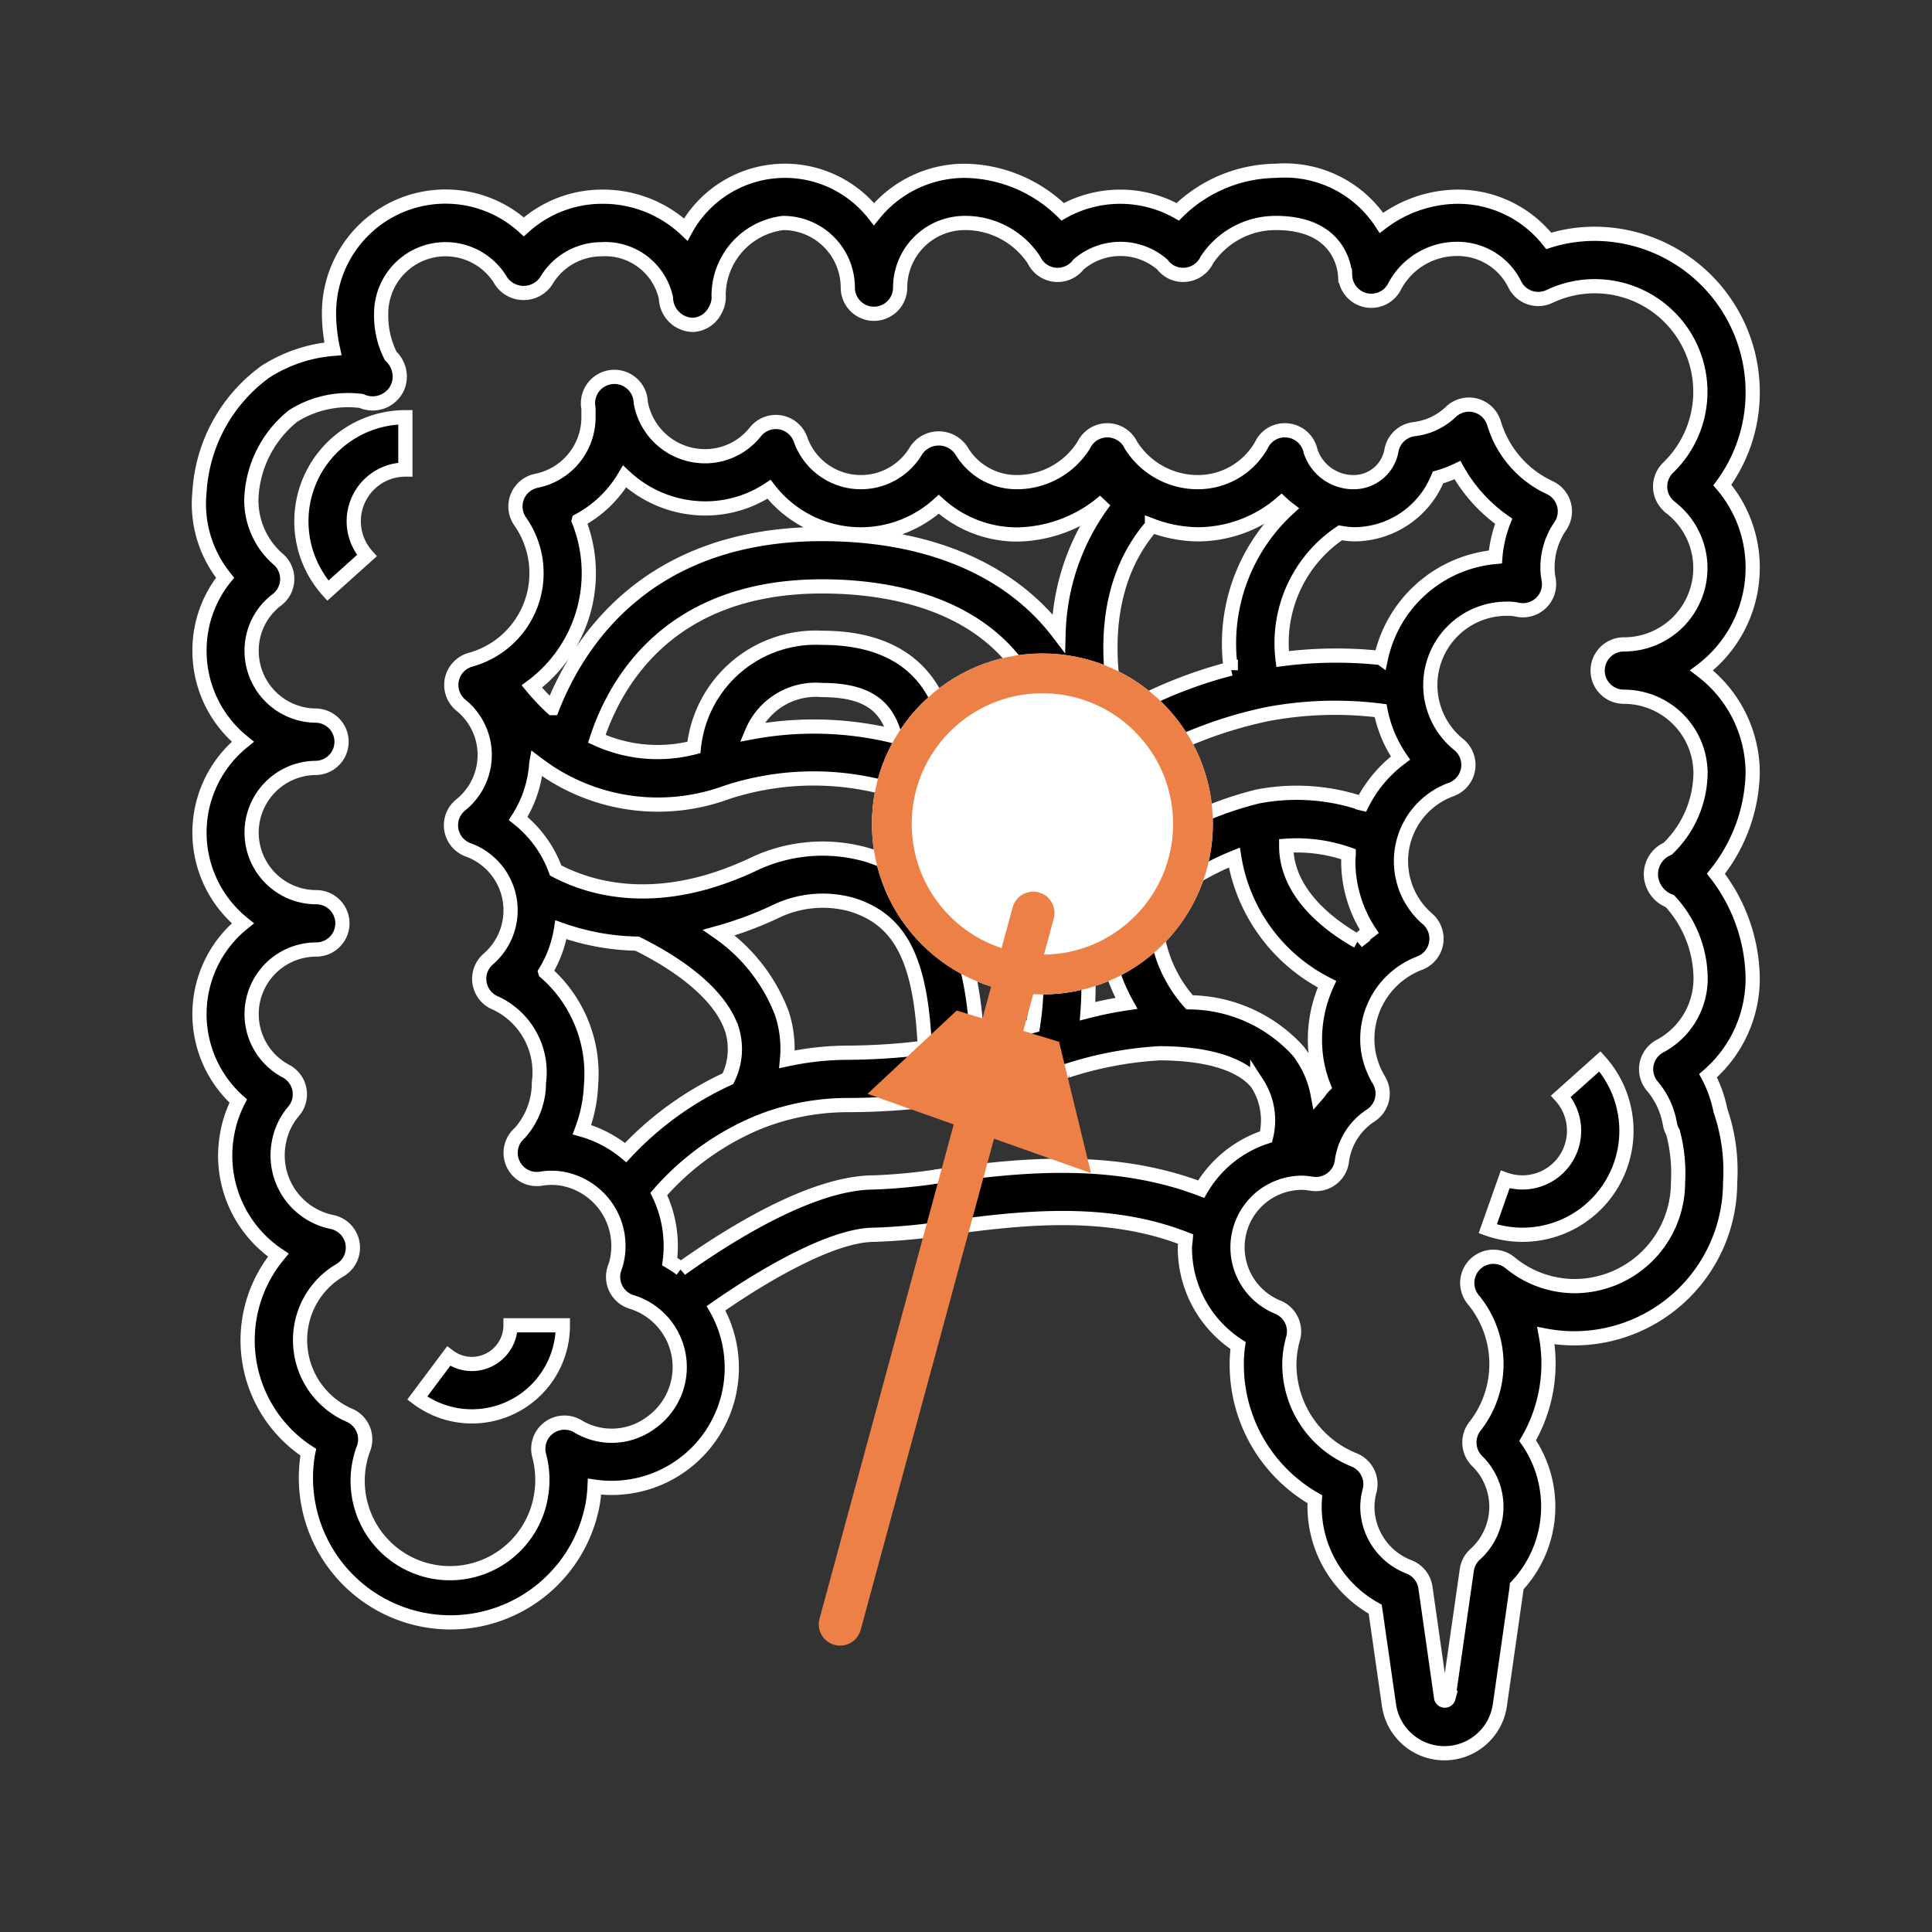 <svg xmlns="http://www.w3.org/2000/svg" xmlns:xlink="http://www.w3.org/1999/xlink" width="68" height="68" viewBox="0 0 68 68">
  <rect x="0" y="0" width="68" height="68" fill="#333333" stroke="none"/>
  <defs>
    <clipPath id="clip-appendix-surgery_">
      <rect width="68" height="68"/>
    </clipPath>
  </defs>
  <g id="appendix-surgery_" data-name="appendix-surgery " clip-path="url(#clip-appendix-surgery_)">
    <g id="Laparoscopic_Lysis_of_Adhesions" data-name="Laparoscopic Lysis of Adhesions" transform="translate(-64 -80)">
      <rect id="Rectangle_5259" data-name="Rectangle 5259" width="68" height="68" transform="translate(64 80)" fill="none"/>
      <g id="Group_17143" data-name="Group 17143" transform="translate(-1169.311 -510)">
        <g id="Group_17027" data-name="Group 17027" transform="translate(1238.017 594.012)">
          <path id="Path_13296" data-name="Path 13296" d="M6.212,15.085a3.655,3.655,0,0,0,.932,2.439l1.373-1.233a1.818,1.818,0,0,1,1.355-3.029V11.42a3.664,3.664,0,0,0-3.66,3.665Z" transform="translate(-0.31 -0.747)" stroke="#fff" stroke-width="0.5"/>
          <path id="Path_13297" data-name="Path 13297" d="M56.983,15.975a4.48,4.48,0,0,0-1.068-2.915,5.5,5.5,0,0,0,1.068-3.275,5.574,5.574,0,0,0-5.568-5.568,5.377,5.377,0,0,0-1.612.249A4.066,4.066,0,0,0,46.6,2.911a4.491,4.491,0,0,0-2.684.921A4.061,4.061,0,0,0,40.2,2a5,5,0,0,0-3.453,1.442,4.136,4.136,0,0,0-4.051,0A5.006,5.006,0,0,0,29.249,2a4.112,4.112,0,0,0-3.194,1.524,3.982,3.982,0,0,0-6.624.541A4.255,4.255,0,0,0,16.47,2.911a4.112,4.112,0,0,0-2.739,1.061A4.1,4.1,0,0,0,6.874,7.028a5.868,5.868,0,0,0,.139,1.238,5.171,5.171,0,0,0-2.382.809A5.636,5.636,0,0,0,2.316,13.3a4.126,4.126,0,0,0,.9,3.022,4.067,4.067,0,0,0-.9,2.573,4.111,4.111,0,0,0,1.524,3.2,4.111,4.111,0,0,0,0,6.391,4.112,4.112,0,0,0-.161,6.255A4.12,4.12,0,0,0,3.29,35.9a4.212,4.212,0,0,0,1.8,4.264A4.7,4.7,0,0,0,6.144,47.1l-.014.067a5.089,5.089,0,0,0,10.022,1.772,4.9,4.9,0,0,0,.068-.625,4.229,4.229,0,0,0,4.276-6.28c1.907-1.33,4.187-2.586,5.558-2.586a20.978,20.978,0,0,0,2.6-.248c2.492-.33,5.548-.714,8.373.4-.007.1-.029.2-.029.3a4.093,4.093,0,0,0,1.871,3.446,4.835,4.835,0,0,0-.045.658,5.452,5.452,0,0,0,2.749,4.753c-.006.092-.01.184-.01.269a4.132,4.132,0,0,0,2.134,3.6l.486,3.386a1.971,1.971,0,0,0,3.9,0l.6-4.2a4.09,4.09,0,0,0,.379-5.119A5.376,5.376,0,0,0,49.706,43a5.368,5.368,0,0,0,1,.092A5.491,5.491,0,0,0,56.189,37.6a6.53,6.53,0,0,0-.341-2.526,4.489,4.489,0,0,0-.436-1.225,4.521,4.521,0,0,0,1.571-3.425,6.129,6.129,0,0,0-1.294-3.683A5.879,5.879,0,0,0,56.983,23.2a4.535,4.535,0,0,0-1.8-3.615A4.533,4.533,0,0,0,56.983,15.975Zm-28.567,21.4a20.065,20.065,0,0,1-2.363.231c-2.118,0-4.972,1.749-6.794,3.047a4.222,4.222,0,0,0-.393-.261,4.186,4.186,0,0,0-.385-2.38,9.476,9.476,0,0,1,3.48-2.512,8.457,8.457,0,0,1,3.179-.617,24.768,24.768,0,0,0,3.8-.3,36.488,36.488,0,0,0,3.775-.877l.15-.035A12.82,12.82,0,0,1,36.1,33.06c1.686,0,2.911.378,3.446,1.065A2.385,2.385,0,0,1,39.854,36a4.117,4.117,0,0,0-2.283,1.842C34.342,36.61,30.948,37.037,28.416,37.374ZM14.485,30.2a4.1,4.1,0,0,0,.552-1.487,8.458,8.458,0,0,0,2.681.488c1.123.552,2.882,1.623,3.34,3.029a2.342,2.342,0,0,1-.143,1.725,11.466,11.466,0,0,0-3.6,2.6,4.2,4.2,0,0,0-1.538-.806,5.054,5.054,0,0,0,.319-1.565,4.739,4.739,0,0,0-1.61-3.98ZM15.664,14.31a4.134,4.134,0,0,0,1.613-1.551,4.16,4.16,0,0,0,2.841,1.124,4.06,4.06,0,0,0,2.243-.673,4.083,4.083,0,0,0,5.974.526A4.113,4.113,0,0,0,31.075,14.8a4.828,4.828,0,0,0,3.1-1.177,8.086,8.086,0,0,0-1.623,4.647c-1.7-2.236-4.572-3.485-8.326-3.485-6.134,0-8.571,3.775-9.494,6.126a7.821,7.821,0,0,1-.719-.761,4.972,4.972,0,0,0,1.65-5.836Zm25.98,19.065a4.483,4.483,0,0,0,.242.851c-.082.081-.142.184-.216.269a3.542,3.542,0,0,0-.677-1.507,5.224,5.224,0,0,0-3.83-1.722,4.69,4.69,0,0,1-1.187-3.419,10.15,10.15,0,0,1,2.762-1.677A6.1,6.1,0,0,0,42,30.629,4.683,4.683,0,0,0,41.644,33.375ZM28.765,22.624c-.1-1.481-.677-4.187-4.537-4.187a4.312,4.312,0,0,0-4.512,3.86,5.136,5.136,0,0,1-3.417-.306c.661-2.016,2.567-5.364,7.93-5.364,2.806,0,7.5.819,8.127,6.1a17.8,17.8,0,0,0-1.439,1.307A8.741,8.741,0,0,0,28.765,22.624Zm-1.973-.716a11.885,11.885,0,0,0-5.033-.146,2.436,2.436,0,0,1,2.469-1.487C25.845,20.274,26.522,20.861,26.792,21.908ZM33.6,30.286c.171-.217.4-.491.67-.8a6.339,6.339,0,0,0,.668,1.817,13.375,13.375,0,0,0-1.365.276,11.7,11.7,0,0,0,.025-1.293Zm9.478-1.166c-1-.562-2.516-1.7-2.514-3.364a5.459,5.459,0,0,1,2.2.3c0,.081-.015.16-.015.242a4.526,4.526,0,0,0,.737,2.472,4.711,4.711,0,0,0-.413.354Zm.16-4.851a7.22,7.22,0,0,0-3.677-.247,12.288,12.288,0,0,0-6.317,3.859,8.136,8.136,0,0,0-1.132-2.437,15.062,15.062,0,0,1,7.794-4.323A12.859,12.859,0,0,1,43.885,21a4.478,4.478,0,0,0,.7,1.67,4.561,4.561,0,0,0-1.343,1.6Zm.658-5.123a14.767,14.767,0,0,0-3.46.038,4.674,4.674,0,0,1,2.032-4.443,3.274,3.274,0,0,0,.475.052,3.19,3.19,0,0,0,2.964-2,4.227,4.227,0,0,0,.685-.259,5.472,5.472,0,0,0,1.626,1.8,4.427,4.427,0,0,0-.292,1.257A4.538,4.538,0,0,0,43.9,19.149Zm-5.282.377a15.794,15.794,0,0,0-3.955,1.617c-.394-1.712-.645-4.547,1.181-6.653a4.715,4.715,0,0,0,1.625.307,4.534,4.534,0,0,0,2.932-1.1,3.113,3.113,0,0,0,.236.2,6.445,6.445,0,0,0-2.02,5.634ZM14.171,22.847c.176.133.359.262.552.386a7.01,7.01,0,0,0,6.144.645,9.8,9.8,0,0,1,6.657.192,6.835,6.835,0,0,1,2.7,1.9,6.7,6.7,0,0,1,1.538,4.073,9.937,9.937,0,0,1-.111,2.052c-.61.164-1.261.331-1.972.482-.15-2.822-.875-5.58-3.867-6.5a5.655,5.655,0,0,0-4.051.354c-3.29,1.535-5.653.861-6.91.194a4.12,4.12,0,0,0-1.319-1.829,4.093,4.093,0,0,0,.638-1.943Zm8.643,8.808A6.106,6.106,0,0,0,20.6,28.814a12.578,12.578,0,0,0,1.946-.721,3.814,3.814,0,0,1,2.726-.265c1.71.528,2.435,1.934,2.572,5.033a22.582,22.582,0,0,1-2.7.179,10.282,10.282,0,0,0-2.149.232A3.984,3.984,0,0,0,22.814,31.655ZM54.086,13.847a2.687,2.687,0,0,1-1.639,4.822.921.921,0,0,0,0,1.842,2.7,2.7,0,0,1,2.7,2.694,3.747,3.747,0,0,1-1.154,2.654l-.037.017a.979.979,0,0,0-.552.8,1.007,1.007,0,0,0,0,.167,1.026,1.026,0,0,0,.663.861,4.045,4.045,0,0,1,1.083,2.731,2.694,2.694,0,0,1-1.432,2.374.921.921,0,0,0-.267,1.408,2.75,2.75,0,0,1,.615,1.316.921.921,0,0,0,.113.314,5.644,5.644,0,0,1,.176,1.764,3.648,3.648,0,0,1-3.643,3.644,3.581,3.581,0,0,1-2.277-.829.921.921,0,0,0-1.295,1.295A3.556,3.556,0,0,1,47.2,46.2a.921.921,0,0,0,.087,1.214,2.248,2.248,0,0,1-.076,3.283.921.921,0,0,0-.29.548l-.645,4.5a.134.134,0,0,1-.259,0l-.552-3.88a.921.921,0,0,0-.583-.729,2.279,2.279,0,0,1-1.462-2.118,2.358,2.358,0,0,1,.082-.572.921.921,0,0,0-.552-1.076A3.623,3.623,0,0,1,40.675,44a3.377,3.377,0,0,1,.132-.905.921.921,0,0,0-.541-1.1,2.273,2.273,0,0,1,.858-4.378,2.093,2.093,0,0,1,.276.026l.1.013a.921.921,0,0,0,1.023-.792,2.265,2.265,0,0,1,1.013-1.612.921.921,0,0,0,.294-1.244,2.914,2.914,0,0,1-.368-.959,2.854,2.854,0,0,1,1.8-3.162.921.921,0,0,0,.276-1.555,2.683,2.683,0,0,1,.834-4.557.921.921,0,0,0,.265-1.58,2.689,2.689,0,0,1,1.693-4.782,1.577,1.577,0,0,1,.342.027A.921.921,0,0,0,49.8,16.376a2.094,2.094,0,0,1-.039-.4,2.552,2.552,0,0,1,.447-1.465.921.921,0,0,0-.368-1.36,3.646,3.646,0,0,1-1.961-2.265.921.921,0,0,0-1.521-.4,2.26,2.26,0,0,1-1.3.608.921.921,0,0,0-.789.75,1.349,1.349,0,0,1-1.33,1.114,1.589,1.589,0,0,1-1.516-1.086.921.921,0,0,0-.79-.732.91.91,0,0,0-.944.518,2.568,2.568,0,0,1-2.225,1.3,2.78,2.78,0,0,1-2.364-1.3.921.921,0,0,0-1.663,0,2.78,2.78,0,0,1-2.364,1.3,2.26,2.26,0,0,1-1.948-1.122.958.958,0,0,0-1.581,0,2.254,2.254,0,0,1-4.075-.383.921.921,0,0,0-1.587-.266,2.257,2.257,0,0,1-1.764.859,2.3,2.3,0,0,1-2.271-1.882.981.981,0,0,0-.026-.2.929.929,0,0,0-1.829.293,1.081,1.081,0,0,0,.015.11v.32a2.28,2.28,0,0,1-1.831,2.223.921.921,0,0,0-.575,1.429,3.162,3.162,0,0,1-1.749,4.87.921.921,0,0,0-.336,1.6,2.25,2.25,0,0,1-.009,3.511.921.921,0,0,0,.271,1.582,2.264,2.264,0,0,1,.7,3.842.921.921,0,0,0,.276,1.556,2.691,2.691,0,0,1,1.508,2.792,2.657,2.657,0,0,1-.672,1.772.921.921,0,0,0,.744,1.61,2.257,2.257,0,0,1,.742,0,2.405,2.405,0,0,1,1.944,2.811,2.146,2.146,0,0,1-.1.355.921.921,0,0,0,.6,1.17,2.4,2.4,0,0,1,.665,4.268,2.31,2.31,0,0,1-2.562.106.921.921,0,0,0-1.354,1.027,3.315,3.315,0,0,1,.069,1.412A3.248,3.248,0,1,1,8.09,46.969a.921.921,0,0,0-.5-1.169A2.883,2.883,0,0,1,5.9,42.65,2.833,2.833,0,0,1,7.27,40.689.921.921,0,0,0,6.986,39a2.394,2.394,0,0,1-1.881-2.78A2.329,2.329,0,0,1,5.629,35.1a.921.921,0,0,0-.269-1.41,2.273,2.273,0,0,1,1.065-4.282.921.921,0,1,0,0-1.842,2.275,2.275,0,1,1,0-4.55.921.921,0,0,0,0-1.841A2.277,2.277,0,0,1,4.15,18.9a2.24,2.24,0,0,1,.888-1.8A.921.921,0,0,0,5.12,15.7a2.751,2.751,0,0,1-.979-2.169,3.933,3.933,0,0,1,1.466-2.9,3.628,3.628,0,0,1,2.407-.53l.04.018A.965.965,0,0,0,9.26,9.677h0l.023-.048h0a.921.921,0,0,0,.064-.205.989.989,0,0,0-.3-.905,3.139,3.139,0,0,1-.337-1.484,2.266,2.266,0,0,1,4.223-1.152.958.958,0,0,0,1.581,0A2.26,2.26,0,0,1,16.463,4.76a2.187,2.187,0,0,1,2.27,1.717.877.877,0,0,0,.015.146.969.969,0,0,0,.938.8.929.929,0,0,0,.787-.529.905.905,0,0,0,.114-.516v-.03a2.578,2.578,0,0,1,2.271-2.512,2.277,2.277,0,0,1,2.276,2.275.921.921,0,0,0,1.842,0,2.278,2.278,0,0,1,2.273-2.275,2.9,2.9,0,0,1,2.436,1.3.921.921,0,0,0,1.565.165,2.255,2.255,0,0,1,2.957,0,.91.91,0,0,0,.829.356.921.921,0,0,0,.737-.521,2.9,2.9,0,0,1,2.431-1.3c2.21,0,2.417,1.551,2.434,1.853a.921.921,0,0,0,1.755.354,2.486,2.486,0,0,1,2.2-1.295,2.246,2.246,0,0,1,2.018,1.254.921.921,0,0,0,1.215.422,3.715,3.715,0,0,1,4.18,6.026.921.921,0,0,0,.079,1.392Z" stroke="#fff" stroke-width="0.5"/>
          <path id="Path_13298" data-name="Path 13298" d="M54.6,38.49A1.818,1.818,0,0,1,52.175,40.2l-.613,1.737a3.66,3.66,0,0,0,3.947-5.893l-1.373,1.228A1.809,1.809,0,0,1,54.6,38.49Z" transform="translate(-3.904 -2.699)" stroke="#fff" stroke-width="0.5"/>
          <path id="Path_13299" data-name="Path 13299" d="M10.642,48.694a3.2,3.2,0,0,0,5.125-2.562H13.925a1.363,1.363,0,0,1-1.362,1.361,1.344,1.344,0,0,1-.816-.276Z" transform="translate(-0.662 -3.498)" stroke="#fff" stroke-width="0.5"/>
        </g>
        <g id="Ellipse_236" data-name="Ellipse 236" transform="translate(1264 613)" fill="#fff" stroke="#ec8046" stroke-width="1.4">
          <circle cx="6" cy="6" r="6" stroke="none"/>
          <circle cx="6" cy="6" r="5.3" fill="none"/>
        </g>
        <g id="Group_17143-2" data-name="Group 17143" transform="translate(10920.125 -5609.785) rotate(-175)">
          <line id="Line_3555" data-name="Line 3555" y1="18.904" x2="17.749" transform="matrix(0.839, -0.545, 0.545, 0.839, 9060.276, -7065.157)" fill="none" stroke="#ec8046" stroke-linecap="round" stroke-linejoin="round" stroke-width="1.5"/>
          <path id="Path_13492" data-name="Path 13492" d="M34.7,26.095l-5.633-6.154-1.176,4.606,2.662,2.662Z" transform="matrix(0.839, -0.545, 0.545, 0.839, 9032.498, -7059.129)" fill="#ec8046"/>
        </g>
      </g>
    </g>
  </g>
</svg>
